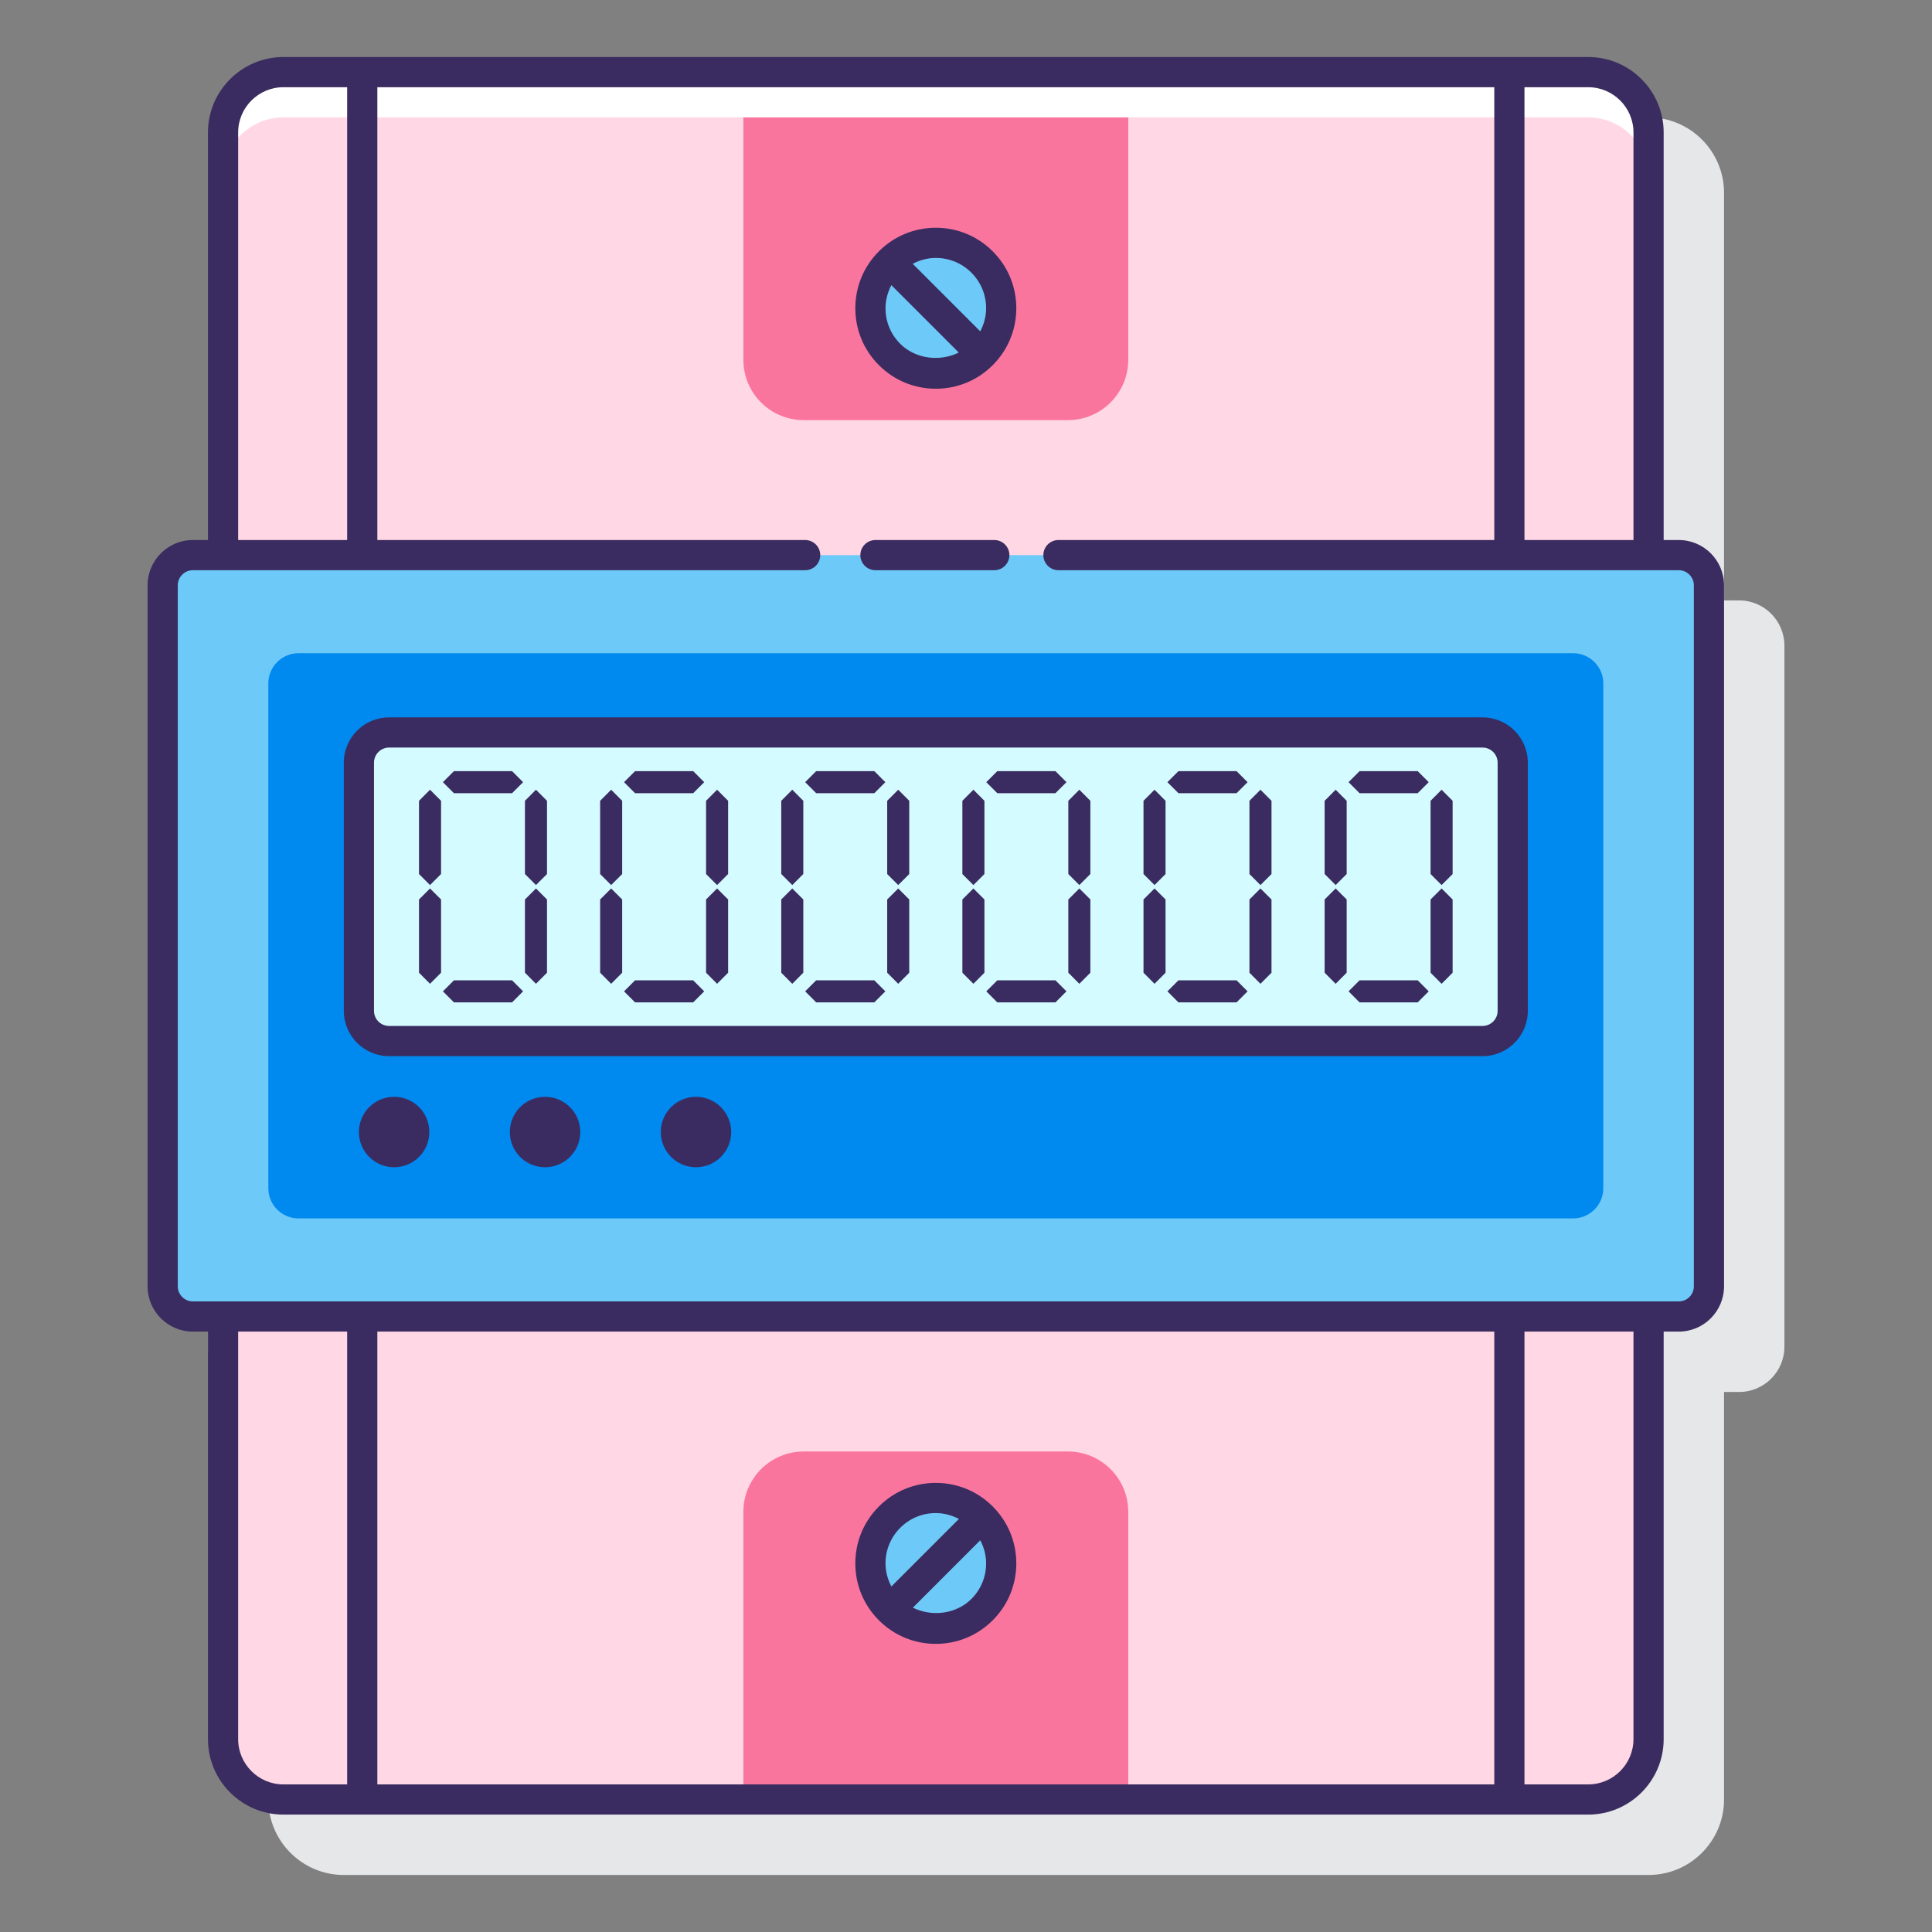 <?xml version="1.0" encoding="utf-8"?>
<!-- Generator: Adobe Illustrator 24.0.0, SVG Export Plug-In . SVG Version: 6.00 Build 0)  -->
<svg version="1.1" id="Layer_1" xmlns="http://www.w3.org/2000/svg" xmlns:xlink="http://www.w3.org/1999/xlink" x="0px" y="0px"
	 viewBox="0 0 128 128" style="enable-background:new 0 0 128 128;" xml:space="preserve">
<rect x="0" y="0" width="128" height="128" fill="#808080" stroke="none"/>
<style type="text/css">
	.st0{fill:#3A2C60;}
	.st1{fill:#E6E7E8;}
	.st2{fill:#FA759E;}
	.st3{fill:#FFFFFF;}
	.st4{fill:#6DC9F7;}
	.st5{fill:#0089EF;}
	.st6{fill:#D4FBFF;}
	.st7{fill:#FFD7E5;}
</style>
<g>
	<path class="st1" d="M115.222,39.778h-1v-27c0-2.757-2.243-5-5-5H22.778c-2.757,0-5,2.243-5,5v27h-1c-1.654,0-3,1.346-3,3v46.444
		c0,1.654,1.346,3,3,3h1v27c0,2.757,2.243,5,5,5h86.444c2.757,0,5-2.243,5-5v-27h1c1.654,0,3-1.346,3-3V42.778
		C118.222,41.124,116.876,39.778,115.222,39.778z"/>
	<g>
		<path class="st7" d="M105.222,119.222H18.778c-2.209,0-4-1.791-4-4V8.778c0-2.209,1.791-4,4-4h86.444c2.209,0,4,1.791,4,4v106.444
			C109.222,117.431,107.431,119.222,105.222,119.222z"/>
		<g>
			<path class="st2" d="M70.75,27.835h-17.5c-2.209,0-4-1.791-4-4V4.778h25.5v19.057C74.75,26.044,72.959,27.835,70.75,27.835z"/>
			<circle class="st4" cx="62" cy="20.422" r="4.333"/>
		</g>
		<path class="st3" d="M105.222,4.778H18.778c-2.209,0-4,1.791-4,4v3c0-2.209,1.791-4,4-4h86.444c2.209,0,4,1.791,4,4v-3
			C109.222,6.569,107.431,4.778,105.222,4.778z"/>
		<g>
			<path class="st2" d="M70.75,96.165h-17.5c-2.209,0-4,1.791-4,4v19.057h25.5v-19.057C74.75,97.956,72.959,96.165,70.75,96.165z"/>
			<circle class="st4" cx="62" cy="103.578" r="4.333"/>
		</g>
		<path class="st4" d="M111.222,87.222H12.778c-1.105,0-2-0.895-2-2V38.778c0-1.105,0.895-2,2-2h98.444c1.105,0,2,0.895,2,2v46.444
			C113.222,86.327,112.327,87.222,111.222,87.222z"/>
		<path class="st5" d="M104.222,80.722H19.778c-1.105,0-2-0.895-2-2V45.278c0-1.105,0.895-2,2-2h84.444c1.105,0,2,0.895,2,2v33.444
			C106.222,79.827,105.327,80.722,104.222,80.722z"/>
		<path class="st6" d="M98.222,68.972H25.778c-1.105,0-2-0.895-2-2V50.528c0-1.105,0.895-2,2-2h72.444c1.105,0,2,0.895,2,2v16.444
			C100.222,68.077,99.327,68.972,98.222,68.972z"/>
		<g>
			<path class="st0" d="M62,25.755c1.425,0,2.764-0.555,3.771-1.562c1.007-1.007,1.562-2.346,1.562-3.771s-0.555-2.764-1.562-3.771
				S63.425,15.089,62,15.089s-2.764,0.555-3.771,1.562c-1.007,1.007-1.562,2.346-1.562,3.771s0.555,2.764,1.562,3.771
				C59.236,25.2,60.575,25.755,62,25.755z M59.643,22.779c-0.629-0.629-0.976-1.466-0.976-2.357c0-0.544,0.144-1.062,0.388-1.531
				l4.466,4.466C62.271,23.975,60.656,23.792,59.643,22.779z M64.357,18.065c0.629,0.629,0.976,1.466,0.976,2.357
				c0,0.544-0.144,1.062-0.388,1.531l-4.476-4.476c0.469-0.244,0.986-0.388,1.531-0.388C62.891,17.089,63.728,17.436,64.357,18.065z
				"/>
			<path class="st0" d="M58.229,107.349c1.007,1.007,2.346,1.562,3.771,1.562s2.764-0.555,3.771-1.562s1.562-2.346,1.562-3.771
				s-0.555-2.764-1.562-3.771C64.764,98.8,63.425,98.245,62,98.245s-2.764,0.555-3.771,1.562c-1.007,1.007-1.562,2.346-1.562,3.771
				S57.222,106.342,58.229,107.349z M64.357,105.935c-1.013,1.013-2.628,1.196-3.878,0.578l4.466-4.466
				c0.244,0.469,0.388,0.986,0.388,1.531C65.333,104.469,64.986,105.306,64.357,105.935z M59.643,101.221
				c0.629-0.629,1.466-0.976,2.357-0.976c0.544,0,1.062,0.144,1.531,0.388l-4.476,4.476c-0.244-0.469-0.388-0.986-0.388-1.531
				C58.667,102.687,59.014,101.851,59.643,101.221z"/>
			<path class="st0" d="M111.222,35.778h-1v-27c0-2.757-2.243-5-5-5H18.778c-2.757,0-5,2.243-5,5v27h-1c-1.654,0-3,1.346-3,3v46.444
				c0,1.654,1.346,3,3,3h1v27c0,2.757,2.243,5,5,5h86.444c2.757,0,5-2.243,5-5v-27h1c1.654,0,3-1.346,3-3V38.778
				C114.222,37.124,112.876,35.778,111.222,35.778z M108.222,8.778v27H101v-30h4.222C106.876,5.778,108.222,7.124,108.222,8.778z
				 M15.778,8.778c0-1.654,1.346-3,3-3H23v30h-7.222V8.778z M15.778,115.222v-27H23v30h-4.222
				C17.124,118.222,15.778,116.876,15.778,115.222z M99,88.222v30H25v-30H99z M108.222,115.222c0,1.654-1.346,3-3,3H101v-30h7.222
				V115.222z M112.222,85.222c0,0.551-0.449,1-1,1H12.778c-0.551,0-1-0.449-1-1V38.778c0-0.551,0.449-1,1-1h40.566
				c0.552,0,1-0.448,1-1s-0.448-1-1-1H25v-30h74v30H70.125c-0.552,0-1,0.448-1,1s0.448,1,1,1h41.097c0.551,0,1,0.449,1,1V85.222z"/>
			<path class="st0" d="M58,35.778c-0.552,0-1,0.448-1,1s0.448,1,1,1h7.875c0.552,0,1-0.448,1-1s-0.448-1-1-1H58z"/>
			<path class="st0" d="M98.222,47.528H25.778c-1.654,0-3,1.346-3,3v16.444c0,1.654,1.346,3,3,3h72.444c1.654,0,3-1.346,3-3V50.528
				C101.222,48.874,99.876,47.528,98.222,47.528z M99.222,66.972c0,0.551-0.449,1-1,1H25.778c-0.551,0-1-0.449-1-1V50.528
				c0-0.551,0.449-1,1-1h72.444c0.551,0,1,0.449,1,1V66.972z"/>
			<path class="st0" d="M26.111,72.667c-1.289,0-2.333,1.045-2.333,2.333c0,1.289,1.045,2.333,2.333,2.333
				c1.289,0,2.333-1.045,2.333-2.333C28.445,73.711,27.4,72.667,26.111,72.667z"/>
			<path class="st0" d="M36.111,72.667c-1.289,0-2.333,1.045-2.333,2.333c0,1.289,1.045,2.333,2.333,2.333
				c1.289,0,2.333-1.045,2.333-2.333C38.445,73.711,37.4,72.667,36.111,72.667z"/>
			<circle class="st0" cx="46.111" cy="75" r="2.333"/>
			<polygon class="st0" points="30.074,51.09 29.344,51.821 30.074,52.551 33.926,52.551 34.656,51.821 33.926,51.09 			"/>
			<polygon class="st0" points="30.074,64.949 29.344,65.679 30.074,66.41 33.926,66.41 34.656,65.679 33.926,64.949 			"/>
			<polygon class="st0" points="27.76,53.055 27.76,57.907 28.49,58.637 29.221,57.907 29.221,53.055 28.49,52.321 			"/>
			<polygon class="st0" points="34.779,53.055 34.779,57.907 35.509,58.637 36.24,57.907 36.24,53.055 35.509,52.321 			"/>
			<polygon class="st0" points="27.76,59.593 27.76,64.445 28.49,65.179 29.221,64.445 29.221,59.593 28.49,58.863 			"/>
			<polygon class="st0" points="34.779,59.593 34.779,64.445 35.509,65.179 36.24,64.445 36.24,59.593 35.509,58.863 			"/>
			<polygon class="st0" points="42.074,51.09 41.344,51.821 42.074,52.551 45.926,52.551 46.656,51.821 45.926,51.09 			"/>
			<polygon class="st0" points="42.074,64.949 41.344,65.679 42.074,66.41 45.926,66.41 46.656,65.679 45.926,64.949 			"/>
			<polygon class="st0" points="39.76,53.055 39.76,57.907 40.49,58.637 41.221,57.907 41.221,53.055 40.49,52.321 			"/>
			<polygon class="st0" points="46.779,53.055 46.779,57.907 47.509,58.637 48.24,57.907 48.24,53.055 47.509,52.321 			"/>
			<polygon class="st0" points="39.76,59.593 39.76,64.445 40.49,65.179 41.221,64.445 41.221,59.593 40.49,58.863 			"/>
			<polygon class="st0" points="46.779,59.593 46.779,64.445 47.509,65.179 48.24,64.445 48.24,59.593 47.509,58.863 			"/>
			<polygon class="st0" points="54.074,51.09 53.344,51.821 54.074,52.551 57.926,52.551 58.656,51.821 57.926,51.09 			"/>
			<polygon class="st0" points="54.074,64.949 53.344,65.679 54.074,66.41 57.926,66.41 58.656,65.679 57.926,64.949 			"/>
			<polygon class="st0" points="51.76,53.055 51.76,57.907 52.49,58.637 53.221,57.907 53.221,53.055 52.49,52.321 			"/>
			<polygon class="st0" points="58.779,53.055 58.779,57.907 59.509,58.637 60.24,57.907 60.24,53.055 59.509,52.321 			"/>
			<polygon class="st0" points="51.76,59.593 51.76,64.445 52.49,65.179 53.221,64.445 53.221,59.593 52.49,58.863 			"/>
			<polygon class="st0" points="58.779,59.593 58.779,64.445 59.509,65.179 60.24,64.445 60.24,59.593 59.509,58.863 			"/>
			<polygon class="st0" points="66.074,51.09 65.344,51.821 66.074,52.551 69.926,52.551 70.656,51.821 69.926,51.09 			"/>
			<polygon class="st0" points="66.074,64.949 65.344,65.679 66.074,66.41 69.926,66.41 70.656,65.679 69.926,64.949 			"/>
			<polygon class="st0" points="63.76,53.055 63.76,57.907 64.49,58.637 65.221,57.907 65.221,53.055 64.49,52.321 			"/>
			<polygon class="st0" points="70.779,53.055 70.779,57.907 71.509,58.637 72.24,57.907 72.24,53.055 71.509,52.321 			"/>
			<polygon class="st0" points="63.76,59.593 63.76,64.445 64.49,65.179 65.221,64.445 65.221,59.593 64.49,58.863 			"/>
			<polygon class="st0" points="70.779,59.593 70.779,64.445 71.509,65.179 72.24,64.445 72.24,59.593 71.509,58.863 			"/>
			<polygon class="st0" points="78.074,51.09 77.344,51.821 78.074,52.551 81.926,52.551 82.656,51.821 81.926,51.09 			"/>
			<polygon class="st0" points="78.074,64.949 77.344,65.679 78.074,66.41 81.926,66.41 82.656,65.679 81.926,64.949 			"/>
			<polygon class="st0" points="75.76,53.055 75.76,57.907 76.49,58.637 77.221,57.907 77.221,53.055 76.49,52.321 			"/>
			<polygon class="st0" points="82.779,53.055 82.779,57.907 83.509,58.637 84.24,57.907 84.24,53.055 83.509,52.321 			"/>
			<polygon class="st0" points="75.76,59.593 75.76,64.445 76.49,65.179 77.221,64.445 77.221,59.593 76.49,58.863 			"/>
			<polygon class="st0" points="82.779,59.593 82.779,64.445 83.509,65.179 84.24,64.445 84.24,59.593 83.509,58.863 			"/>
			<polygon class="st0" points="90.074,51.09 89.344,51.821 90.074,52.551 93.926,52.551 94.656,51.821 93.926,51.09 			"/>
			<polygon class="st0" points="90.074,64.949 89.344,65.679 90.074,66.41 93.926,66.41 94.656,65.679 93.926,64.949 			"/>
			<polygon class="st0" points="87.76,53.055 87.76,57.907 88.49,58.637 89.221,57.907 89.221,53.055 88.49,52.321 			"/>
			<polygon class="st0" points="94.779,53.055 94.779,57.907 95.509,58.637 96.24,57.907 96.24,53.055 95.509,52.321 			"/>
			<polygon class="st0" points="87.76,59.593 87.76,64.445 88.49,65.179 89.221,64.445 89.221,59.593 88.49,58.863 			"/>
			<polygon class="st0" points="94.779,59.593 94.779,64.445 95.509,65.179 96.24,64.445 96.24,59.593 95.509,58.863 			"/>
		</g>
	</g>
</g>
</svg>
